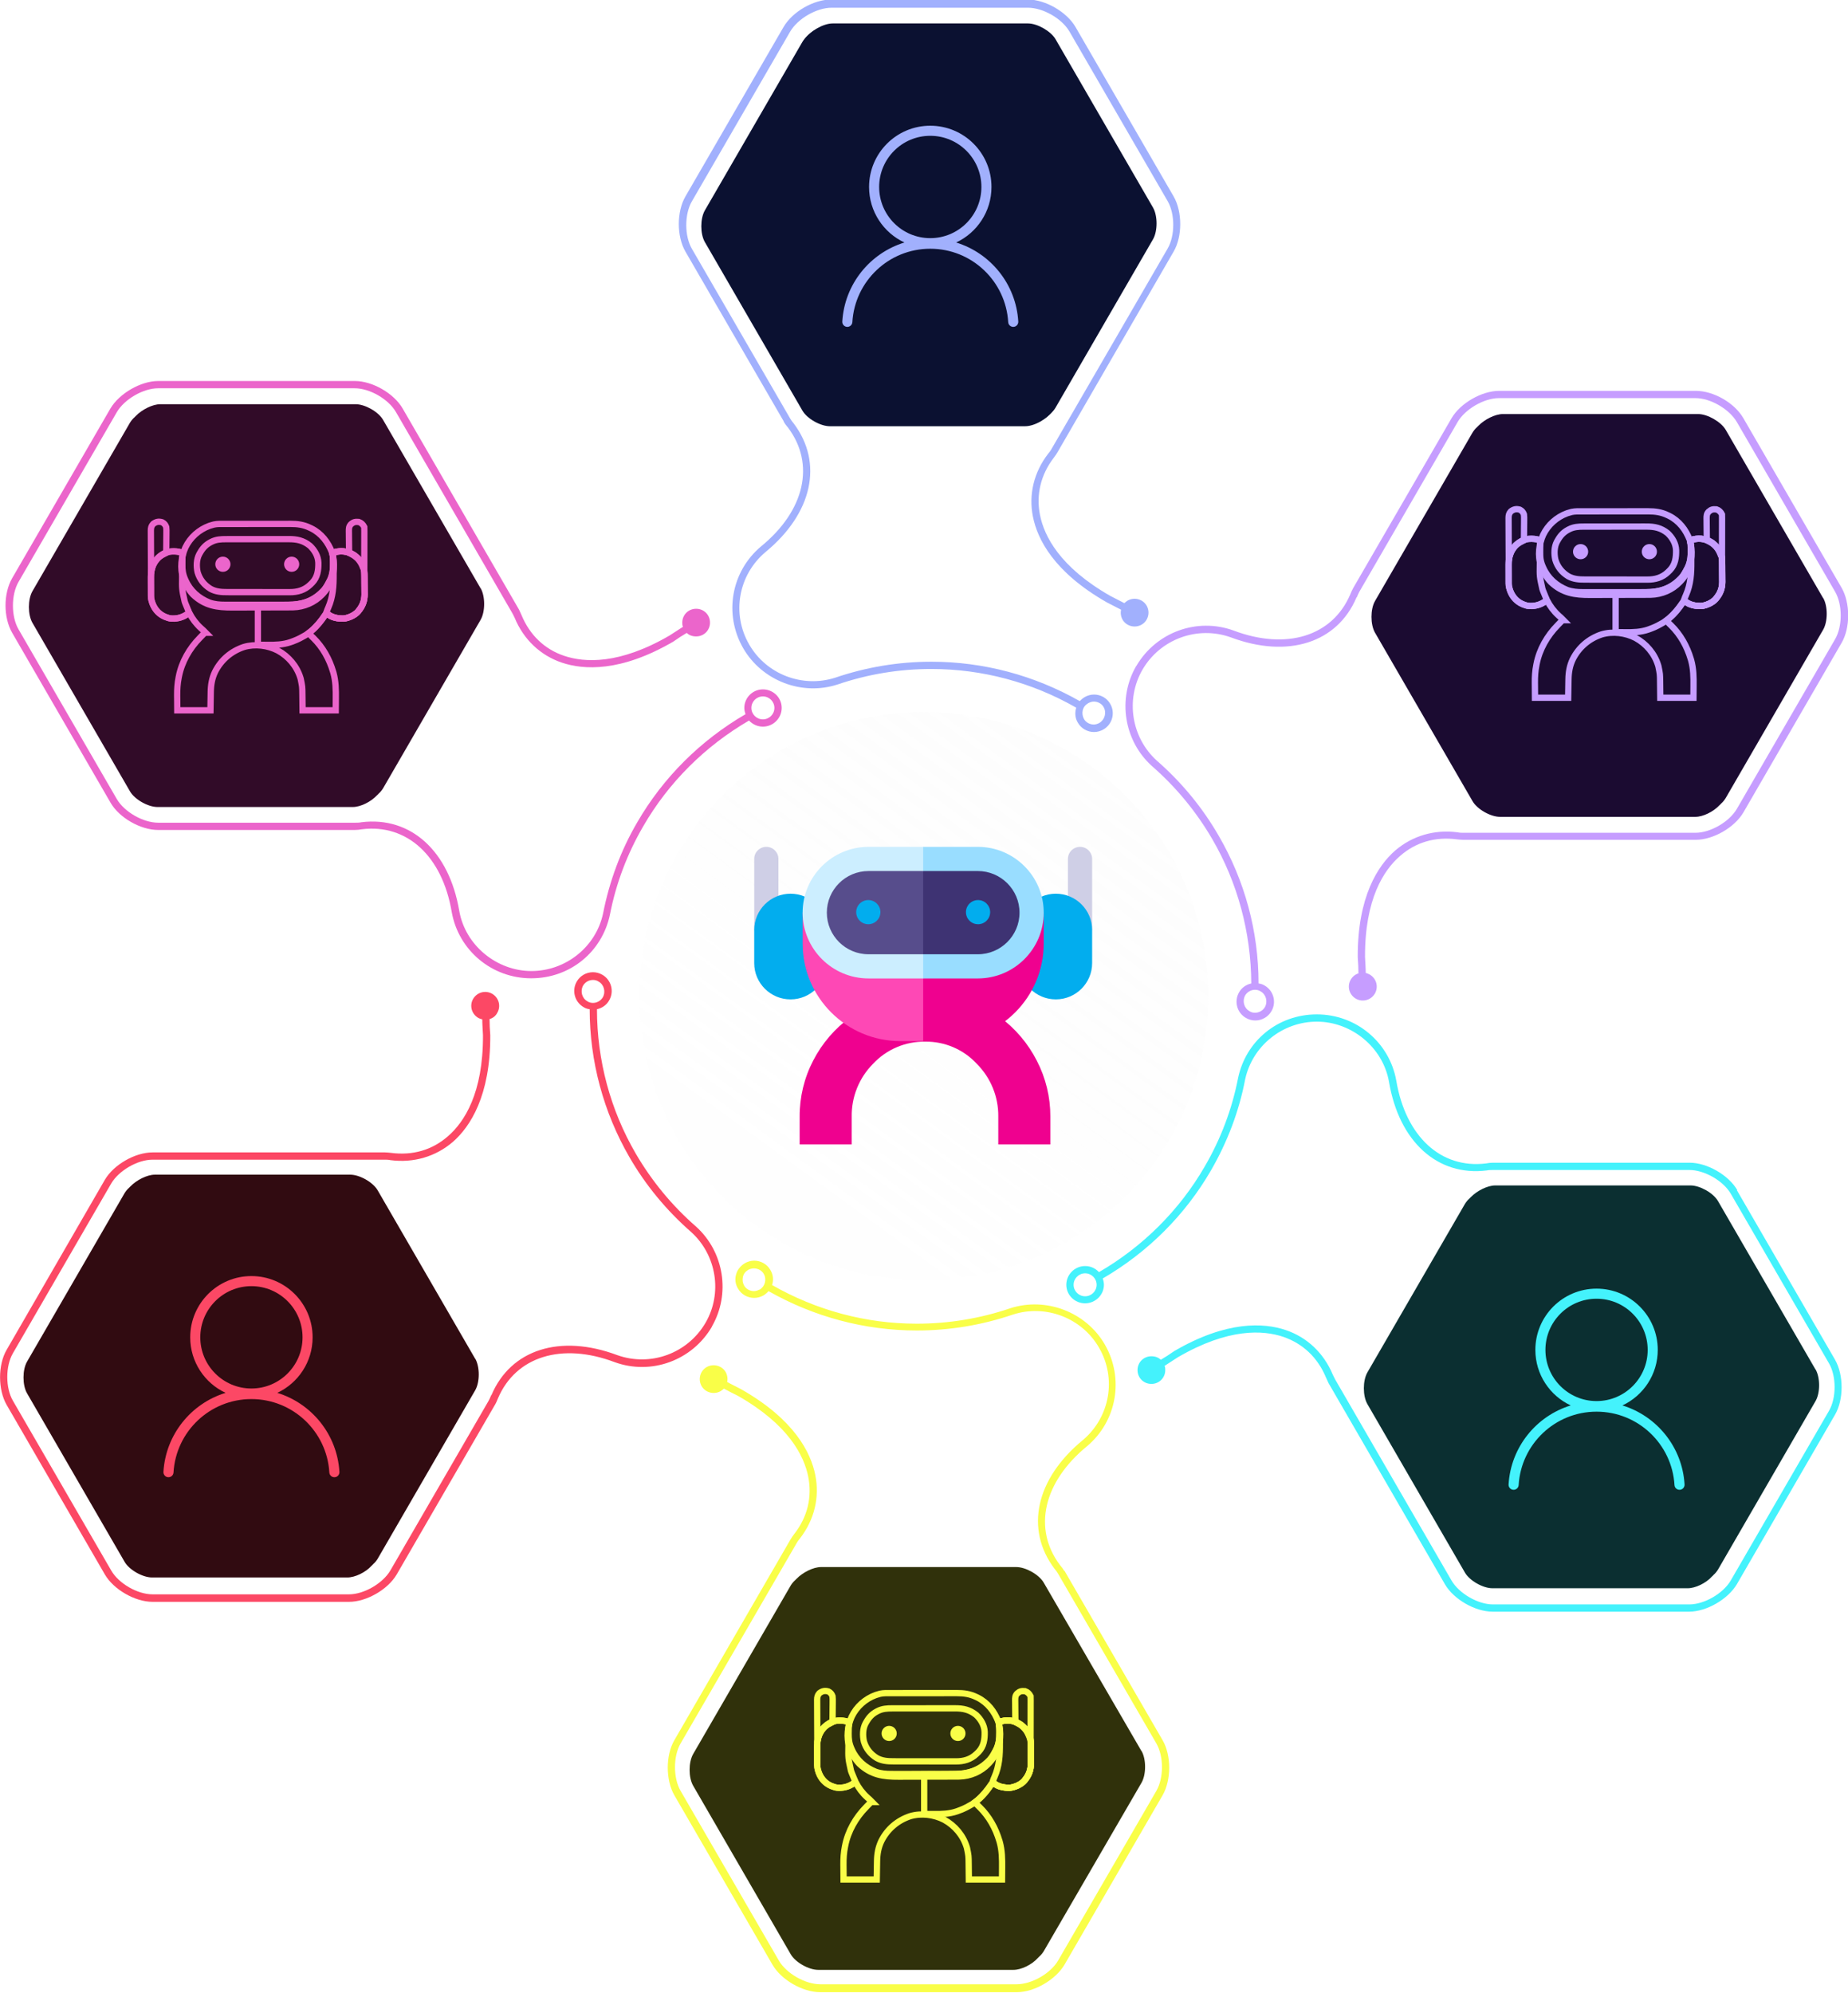 <svg xmlns="http://www.w3.org/2000/svg" width="294" height="317" viewBox="0 0 294 317" fill="none"><g clip-path="url(#clip0_459_15062)"><path d="M180.745 105.977C177.754 111.159 178.801 117.831 183.251 121.857C187.102 125.212 190.317 129.126 192.86 133.487C196.898 140.421 199.029 148.361 199.067 156.45C198.244 156.636 197.534 157.121 197.122 157.866C196.3 159.283 196.786 161.109 198.207 161.929C198.655 162.19 199.179 162.339 199.702 162.339C200.749 162.339 201.759 161.78 202.282 160.848C203.105 159.432 202.619 157.605 201.198 156.785C200.899 156.599 200.562 156.487 200.226 156.45C200.226 148.174 198.02 140.048 193.869 132.928C191.289 128.455 187.962 124.429 184.036 121C179.998 117.347 179.025 111.27 181.755 106.536C184.597 101.653 190.504 99.491 195.814 101.392C204.862 104.784 212.752 102.287 215.818 95.018H215.855C215.967 94.72 216.117 94.421 216.266 94.123L231.895 67.135C233.092 65.085 236.083 63.333 238.476 63.333H269.734C272.127 63.333 275.119 65.085 276.315 67.135L291.944 94.123C293.141 96.174 293.141 99.64 291.944 101.69L276.315 128.679C275.119 130.729 272.127 132.481 269.734 132.481H232.718C232.494 132.481 232.232 132.481 231.895 132.406C228.194 131.922 224.679 132.965 221.95 135.314C219.22 137.7 215.967 142.62 216.004 152.275C216.079 153.207 216.117 154.027 216.117 154.847C215.631 154.996 215.182 155.331 214.883 155.853C214.285 156.897 214.621 158.239 215.705 158.873C216.752 159.469 218.098 159.134 218.734 158.053C219.332 157.009 218.996 155.667 217.911 155.033C217.724 154.921 217.5 154.847 217.276 154.772C217.276 153.952 217.201 153.132 217.164 152.237C217.126 142.993 220.155 138.408 222.735 136.171C225.24 133.972 228.343 133.077 231.783 133.525C232.157 133.562 232.494 133.599 232.755 133.599H269.772C272.539 133.599 275.941 131.661 277.362 129.238L292.991 102.25C294.375 99.864 294.375 95.95 292.991 93.527L277.362 66.539C275.941 64.078 272.613 62.177 269.772 62.177H238.513C235.747 62.177 232.344 64.116 230.923 66.539L215.294 93.527C215.107 93.862 214.958 94.198 214.808 94.571C211.966 101.206 204.675 103.48 196.262 100.311C190.429 98.186 183.924 100.572 180.783 105.94L180.745 105.977ZM201.235 160.215C200.899 160.774 200.301 161.109 199.665 161.109C199.328 161.109 199.029 161.035 198.768 160.848C197.908 160.364 197.608 159.245 198.094 158.351C198.431 157.792 199.029 157.456 199.665 157.456C199.964 157.456 200.301 157.531 200.562 157.717C201.422 158.202 201.721 159.32 201.235 160.215Z" fill="#C69DFF"></path><path d="M113.256 211.023C116.247 205.841 115.2 199.169 110.751 195.143C106.899 191.788 103.684 187.874 101.141 183.513C97.103 176.579 94.972 168.639 94.972 160.55C95.794 160.364 96.505 159.879 96.916 159.134C97.739 157.717 97.253 155.891 95.832 155.071C95.383 154.81 94.86 154.661 94.336 154.661C93.289 154.661 92.28 155.22 91.756 156.152C90.934 157.568 91.42 159.395 92.841 160.215C93.14 160.401 93.476 160.513 93.813 160.55C93.813 168.826 96.019 176.952 100.132 184.072C102.712 188.545 106.039 192.571 109.965 196C114.003 199.653 114.976 205.729 112.246 210.426C109.404 215.31 103.497 217.472 98.187 215.57C89.102 212.178 81.25 214.676 78.183 221.945H78.146C78.034 222.243 77.884 222.541 77.735 222.839L62.106 249.828C60.909 251.878 57.918 253.63 55.525 253.63H24.267C21.874 253.63 18.883 251.915 17.686 249.828L2.057 222.839C0.86 220.789 0.86 217.322 2.057 215.272L17.686 188.284C18.883 186.234 21.874 184.482 24.267 184.482H61.283C61.508 184.482 61.769 184.482 62.106 184.556C65.807 185.041 69.322 183.997 72.052 181.649C74.781 179.263 78.034 174.343 77.997 164.688C77.922 163.756 77.884 162.936 77.884 162.116C78.408 161.967 78.857 161.631 79.118 161.109C79.717 160.066 79.38 158.724 78.296 158.09C77.249 157.494 75.903 157.829 75.267 158.91C74.669 159.954 75.005 161.296 76.09 161.929C76.277 162.041 76.501 162.116 76.725 162.153C76.725 162.973 76.8 163.793 76.838 164.688C76.875 173.933 73.846 178.518 71.266 180.754C68.761 182.953 65.658 183.848 62.218 183.401C61.844 183.363 61.545 183.326 61.246 183.326H24.267C21.5 183.326 18.097 185.265 16.677 187.688L1.047 214.75C-0.336 217.136 -0.336 221.05 1.047 223.473L16.677 250.461C18.06 252.847 21.462 254.823 24.267 254.823H55.525C58.292 254.823 61.694 252.884 63.115 250.461L78.744 223.473C78.931 223.175 79.081 222.802 79.231 222.429C82.072 215.794 89.363 213.52 97.776 216.689C103.609 218.814 110.115 216.428 113.256 211.06V211.023ZM92.766 156.785C93.102 156.226 93.701 155.891 94.336 155.891C94.635 155.891 94.972 155.965 95.234 156.152C96.094 156.636 96.393 157.754 95.907 158.649C95.57 159.208 94.972 159.544 94.336 159.544C94.037 159.544 93.701 159.469 93.439 159.283C92.579 158.798 92.28 157.68 92.766 156.785Z" fill="#FC4865"></path><path d="M124.697 67.098C124.884 67.433 125.109 67.731 125.37 68.03C129.708 73.808 128.062 81.226 121.07 86.929C116.322 90.918 115.125 97.702 118.229 103.107C121.22 108.288 127.576 110.749 133.26 108.885C138.083 107.245 143.056 106.425 148.141 106.425H148.216C156.255 106.425 164.181 108.549 171.211 112.575C171.211 112.613 171.211 112.687 171.173 112.724C170.986 113.507 171.061 114.29 171.473 114.961C171.996 115.893 173.006 116.452 174.052 116.452C174.576 116.452 175.099 116.303 175.548 116.042C176.969 115.222 177.455 113.395 176.632 111.979C176.109 111.047 175.099 110.488 174.052 110.488C173.529 110.488 173.006 110.637 172.557 110.898C172.258 111.084 171.996 111.308 171.772 111.531C164.555 107.431 156.442 105.269 148.216 105.269H148.141C142.944 105.269 137.821 106.126 132.886 107.804C127.689 109.481 121.93 107.282 119.201 102.548C116.359 97.665 117.444 91.477 121.781 87.824C129.259 81.673 131.016 73.659 126.268 67.359C126.043 67.098 125.856 66.837 125.707 66.576L110.078 39.588C108.881 37.538 108.881 34.071 110.078 32.02L125.707 5.032C126.903 2.982 129.895 1.23 132.288 1.23H163.546C165.939 1.23 168.93 2.945 170.127 4.995L185.756 31.983C186.952 34.033 186.952 37.5 185.756 39.55L167.247 71.496C167.135 71.683 166.986 71.906 166.761 72.167C164.481 75.112 163.621 78.691 164.331 82.195C165.041 85.773 167.659 91.029 176.109 95.838C176.894 96.248 177.642 96.621 178.352 96.994C178.24 97.516 178.315 98.075 178.577 98.559C179.175 99.603 180.521 99.976 181.605 99.379C182.652 98.783 183.026 97.441 182.428 96.36C181.83 95.316 180.484 94.943 179.399 95.54C179.212 95.652 179.025 95.801 178.876 95.95C178.165 95.577 177.418 95.204 176.632 94.794C168.594 90.209 166.126 85.289 165.453 81.934C164.817 78.691 165.565 75.522 167.659 72.801C167.883 72.503 168.07 72.242 168.22 71.981L186.728 39.998C188.111 37.612 188.111 33.698 186.728 31.275L171.099 4.287C169.715 1.901 166.313 -0.075 163.508 -0.075H132.25C129.408 -0.075 126.081 1.864 124.66 4.287L109.031 31.275C107.647 33.698 107.647 37.575 109.031 39.998L124.66 66.986L124.697 67.098ZM173.118 111.867C173.379 111.718 173.716 111.606 174.015 111.606C174.651 111.606 175.286 111.942 175.585 112.501C176.072 113.358 175.772 114.476 174.912 114.998C174.651 115.147 174.314 115.259 174.015 115.259C173.379 115.259 172.744 114.924 172.445 114.365C172.22 113.954 172.146 113.433 172.258 112.985C172.37 112.501 172.669 112.128 173.118 111.867Z" fill="#A1B0FD"></path><path d="M169.303 249.902C169.117 249.567 168.892 249.268 168.63 248.97C164.293 243.192 165.976 235.774 172.93 230.071C177.679 226.082 178.875 219.298 175.772 213.893C172.781 208.712 166.424 206.289 160.741 208.115C155.918 209.755 150.907 210.575 145.86 210.575H145.822C137.783 210.575 129.857 208.451 122.827 204.425C123.089 203.642 123.014 202.785 122.566 202.039C122.042 201.107 121.033 200.548 119.986 200.548C119.462 200.548 118.939 200.697 118.49 200.958C117.817 201.368 117.294 202.002 117.107 202.747C116.882 203.493 116.994 204.313 117.406 204.984C117.929 205.916 118.939 206.475 119.986 206.475C120.509 206.475 121.033 206.326 121.481 206.065C121.78 205.879 122.042 205.655 122.266 205.394C129.483 209.494 137.596 211.656 145.822 211.656H145.897C151.094 211.656 156.217 210.799 161.152 209.122C166.35 207.444 172.108 209.643 174.837 214.378C177.679 219.261 176.595 225.449 172.257 229.102C164.779 235.252 163.022 243.267 167.77 249.567C167.995 249.828 168.182 250.089 168.331 250.349L183.96 277.338C185.157 279.388 185.157 282.855 183.96 284.905L168.331 311.893C167.135 313.943 164.144 315.658 161.751 315.658H130.492C128.099 315.658 125.108 313.943 123.912 311.893L108.282 284.905C107.086 282.855 107.086 279.388 108.282 277.338L126.791 245.392C126.903 245.205 127.052 244.982 127.277 244.721C129.558 241.776 130.418 238.197 129.707 234.656C128.997 231.077 126.379 225.821 117.929 221.013C117.144 220.603 116.396 220.23 115.686 219.857C115.798 219.335 115.723 218.776 115.461 218.292C114.863 217.248 113.517 216.875 112.433 217.472C111.386 218.068 111.012 219.41 111.61 220.491C112.208 221.535 113.555 221.907 114.639 221.311C114.826 221.199 115.013 221.05 115.162 220.901C115.873 221.274 116.621 221.684 117.406 222.057C125.445 226.642 127.912 231.562 128.585 234.917C129.221 238.16 128.473 241.329 126.342 244.05C126.118 244.348 125.931 244.609 125.781 244.87L107.273 276.853C105.889 279.239 105.889 283.153 107.273 285.576L122.902 312.564C124.286 314.95 127.688 316.925 130.492 316.925H161.751C164.555 316.925 167.92 314.95 169.341 312.564L184.97 285.576C186.353 283.153 186.353 279.239 184.97 276.853L169.341 249.865L169.303 249.902ZM120.846 205.133C120.584 205.282 120.247 205.394 119.948 205.394C119.313 205.394 118.677 205.058 118.378 204.499C118.154 204.089 118.079 203.605 118.191 203.12C118.303 202.635 118.602 202.263 119.051 202.002C119.313 201.853 119.649 201.778 119.948 201.778C120.584 201.778 121.22 202.114 121.519 202.673C122.005 203.53 121.706 204.648 120.846 205.17V205.133Z" fill="#F9FE48"></path><path d="M17.574 127.672C18.957 130.095 22.36 132.034 25.164 132.034H56.422C56.796 132.034 57.17 131.996 57.581 131.922C64.76 131.027 70.369 136.209 71.864 145.08C72.949 151.194 78.258 155.63 84.502 155.63C90.746 155.63 95.794 151.38 97.028 145.528C98 140.533 99.795 135.799 102.338 131.437C106.338 124.504 112.171 118.689 119.163 114.625C119.724 115.222 120.509 115.595 121.369 115.595C123.014 115.595 124.36 114.253 124.36 112.613C124.36 110.972 123.014 109.668 121.369 109.668C119.724 109.668 118.415 111.01 118.415 112.613C118.415 112.948 118.49 113.283 118.602 113.619C111.423 117.794 105.478 123.721 101.365 130.841C98.748 135.314 96.953 140.197 95.944 145.304C94.822 150.635 89.999 154.474 84.54 154.474C79.081 154.474 74.033 150.448 73.061 144.894C71.453 135.389 65.359 129.834 57.507 130.803C57.17 130.878 56.834 130.878 56.534 130.878H25.164C22.771 130.878 19.78 129.163 18.583 127.113L2.954 100.125C1.758 98.075 1.758 94.608 2.954 92.558L18.583 65.57C19.78 63.519 22.771 61.767 25.164 61.767H56.422C58.815 61.767 61.806 63.482 63.003 65.57L81.511 97.553C81.623 97.739 81.736 98 81.885 98.298C83.306 101.728 85.961 104.263 89.4 105.418C92.84 106.574 98.748 106.946 107.123 102.063C107.871 101.541 108.544 101.094 109.255 100.684C109.629 101.057 110.152 101.243 110.75 101.243C111.984 101.243 112.956 100.274 112.956 99.044C112.956 97.814 111.984 96.844 110.75 96.844C109.516 96.844 108.544 97.814 108.544 99.044C108.544 99.267 108.544 99.491 108.656 99.715C107.983 100.162 107.273 100.609 106.525 101.094C98.524 105.754 92.99 105.418 89.774 104.337C86.634 103.293 84.278 101.02 82.969 97.851C82.82 97.478 82.67 97.217 82.558 96.956L64.05 64.973C62.666 62.587 59.264 60.612 56.46 60.612H25.164C22.397 60.612 18.994 62.587 17.574 64.973L1.945 91.961C0.524 94.422 0.524 98.224 1.945 100.684L17.574 127.672ZM121.369 110.786C122.379 110.786 123.201 111.606 123.201 112.613C123.201 113.619 122.379 114.439 121.369 114.439C120.36 114.439 119.537 113.619 119.537 112.613C119.537 111.606 120.36 110.786 121.369 110.786Z" fill="#EB65CB"></path><path d="M276.39 189.328C275.007 186.942 271.604 184.966 268.8 184.966H237.541C237.168 184.966 236.794 185.004 236.42 185.078C229.241 185.973 223.632 180.791 222.137 171.92C221.052 165.806 215.743 161.37 209.499 161.37C203.255 161.37 198.207 165.62 196.973 171.472C196.001 176.467 194.206 181.201 191.664 185.563C187.663 192.496 181.83 198.311 174.838 202.374C174.277 201.778 173.529 201.405 172.632 201.405C170.987 201.405 169.641 202.747 169.641 204.387C169.641 206.028 170.987 207.332 172.632 207.332C174.277 207.332 175.623 205.99 175.623 204.387C175.623 204.052 175.548 203.716 175.436 203.381C182.615 199.206 188.56 193.279 192.673 186.159C195.253 181.686 197.123 176.803 198.095 171.696C199.254 166.365 204.04 162.526 209.499 162.526C214.958 162.526 220.005 166.552 220.978 172.106C222.585 181.611 228.68 187.166 236.532 186.196C236.868 186.122 237.168 186.122 237.504 186.122H268.762C271.155 186.122 274.147 187.837 275.343 189.887L290.972 216.875C292.169 218.925 292.169 222.392 290.972 224.442L275.343 251.43C274.147 253.481 271.155 255.233 268.762 255.233H237.504C235.111 255.233 232.12 253.481 230.923 251.43L212.415 219.447C212.303 219.223 212.191 219 212.041 218.702C210.62 215.272 207.966 212.737 204.526 211.582C201.086 210.426 195.178 210.053 186.803 214.937C186.055 215.459 185.382 215.906 184.672 216.316C184.298 215.943 183.774 215.757 183.176 215.757C181.942 215.757 180.97 216.726 180.97 217.956C180.97 219.186 181.942 220.155 183.176 220.155C184.41 220.155 185.382 219.186 185.382 217.956C185.382 217.732 185.382 217.509 185.27 217.285C185.943 216.838 186.653 216.39 187.401 215.906C195.403 211.246 200.936 211.582 204.152 212.663C207.293 213.744 209.648 215.98 210.957 219.149C211.106 219.484 211.256 219.783 211.368 220.044L229.876 252.027C231.26 254.413 234.662 256.388 237.467 256.388H268.725C271.492 256.388 274.894 254.413 276.315 252.027L291.944 225.039C293.328 222.653 293.328 218.739 291.944 216.316L276.315 189.328H276.39ZM172.632 206.214C171.622 206.214 170.8 205.394 170.8 204.387C170.8 203.381 171.622 202.561 172.632 202.561C173.641 202.561 174.464 203.381 174.464 204.387C174.464 205.394 173.641 206.214 172.632 206.214Z" fill="#44F2FC"></path><path d="M76.464 93.602L60.947 66.8C60.199 65.495 58.068 64.302 56.572 64.302H25.501C24.267 64.302 22.584 65.16 21.612 66.166C21.537 66.241 21.463 66.315 21.388 66.39C21.089 66.651 20.864 66.949 20.677 67.247L5.16 94.049C4.413 95.354 4.413 97.777 5.16 99.081L20.677 125.883C21.425 127.188 23.556 128.381 25.052 128.381H56.123C57.357 128.381 59.002 127.561 59.975 126.517C60.049 126.442 60.162 126.368 60.236 126.256C60.535 125.995 60.76 125.697 60.947 125.399L76.464 98.597C77.212 97.292 77.212 94.869 76.464 93.564V93.602Z" fill="#310B28"></path><path d="M182.989 33.474L167.472 6.673C166.724 5.368 164.593 4.175 163.097 4.175H132.026C130.53 4.175 128.399 5.405 127.651 6.673L112.134 33.474C111.386 34.779 111.386 37.202 112.134 38.507L127.651 65.309C128.399 66.613 130.53 67.806 132.026 67.806H163.097C164.593 67.806 166.724 66.576 167.472 65.309L182.989 38.507C183.737 37.202 183.737 34.779 182.989 33.474Z" fill="#0B1131"></path><path d="M183.437 33.027L167.92 6.225C167.172 4.958 165.041 3.728 163.545 3.728H132.474C130.978 3.728 128.847 4.958 128.099 6.225L112.582 33.027C111.835 34.332 111.835 36.755 112.582 38.059L128.099 64.861C128.847 66.166 130.978 67.359 132.474 67.359H163.545C165.041 67.359 167.172 66.129 167.92 64.861L183.437 38.059C184.185 36.755 184.185 34.332 183.437 33.027Z" fill="#0B1131"></path><path d="M183.213 33.251L167.696 6.412C166.949 5.144 164.817 3.914 163.322 3.914H132.25C130.755 3.914 128.623 5.144 127.876 6.412L112.359 33.251C111.611 34.556 111.611 36.978 112.359 38.283L127.876 65.085C128.623 66.39 130.755 67.583 132.25 67.583H163.322C164.817 67.583 166.949 66.352 167.696 65.085L183.213 38.283C183.961 37.016 183.961 34.556 183.213 33.251Z" fill="#0B1131"></path><path d="M161.998 51.146C161.642 45.203 157.591 40.259 152.113 38.578C155.431 37.027 157.735 33.654 157.735 29.744C157.735 24.363 153.375 20 147.998 20C142.621 20 138.261 24.363 138.261 29.744C138.261 33.654 140.565 37.027 143.887 38.578C138.409 40.259 134.358 45.203 134.002 51.146C133.973 51.607 134.338 52 134.803 52C135.224 52 135.576 51.671 135.604 51.25C135.985 44.734 141.39 39.569 147.998 39.569C154.606 39.569 160.011 44.734 160.396 51.25C160.42 51.671 160.772 52 161.197 52C161.662 52 162.027 51.607 161.998 51.146ZM139.864 29.744C139.864 25.249 143.506 21.604 147.998 21.604C152.49 21.604 156.132 25.249 156.132 29.744C156.132 34.24 152.49 37.885 147.998 37.885C143.506 37.885 139.864 34.24 139.864 29.744Z" fill="#A1B0FD"></path><path d="M290.054 95.167L274.537 68.365C273.789 67.098 271.658 65.868 270.162 65.868H239.091C237.857 65.868 236.174 66.725 235.202 67.732C235.127 67.806 235.052 67.881 234.978 67.955C234.679 68.216 234.454 68.514 234.267 68.813L218.75 95.615C218.003 96.919 218.003 99.342 218.75 100.647L234.267 127.449C235.015 128.753 237.146 129.946 238.642 129.946H269.713C270.947 129.946 272.592 129.126 273.565 128.082C273.639 128.008 273.751 127.933 273.826 127.821C274.125 127.561 274.35 127.262 274.537 126.964L290.054 100.162C290.801 98.858 290.801 96.435 290.054 95.13V95.167Z" fill="#1B0B31"></path><path d="M243.558 85.712C243.612 85.712 243.666 85.712 243.722 85.712C244.196 85.72 244.632 85.809 245.083 85.955C245.072 86.045 245.06 86.134 245.048 86.227C244.999 86.67 244.997 87.111 244.996 87.557C244.995 87.638 244.995 87.719 244.994 87.802C244.992 88.622 245.094 89.357 245.427 90.109C245.453 90.169 245.479 90.229 245.506 90.291C246.266 92.003 247.606 93.173 249.327 93.863C250.153 94.146 250.946 94.213 251.811 94.21C251.932 94.21 252.053 94.21 252.174 94.211C252.499 94.212 252.825 94.211 253.15 94.211C253.493 94.21 253.836 94.21 254.178 94.211C254.754 94.211 255.329 94.211 255.905 94.21C256.567 94.209 257.23 94.209 257.892 94.21C258.463 94.211 259.035 94.211 259.606 94.211C259.947 94.21 260.287 94.21 260.627 94.211C260.947 94.212 261.267 94.211 261.587 94.21C261.704 94.21 261.82 94.21 261.937 94.21C263.898 94.218 265.658 93.717 267.092 92.319C267.156 92.255 267.22 92.191 267.286 92.124C267.36 92.052 267.36 92.052 267.435 91.978C267.841 91.548 268.111 91.029 268.386 90.509C268.422 90.439 268.459 90.37 268.496 90.299C268.922 89.432 269.006 88.535 268.99 87.58C268.99 87.488 268.989 87.396 268.989 87.301C268.985 86.846 268.968 86.405 268.899 85.955C269.828 85.61 270.86 85.584 271.769 85.993C272.714 86.489 273.395 87.159 273.808 88.158C273.964 88.723 273.979 89.26 273.982 89.844C273.983 89.943 273.983 90.041 273.984 90.14C273.985 90.346 273.986 90.552 273.986 90.758C273.986 91.019 273.989 91.281 273.992 91.542C273.995 91.745 273.995 91.949 273.995 92.153C273.996 92.295 273.998 92.437 274 92.579C273.995 93.556 273.695 94.382 273.075 95.136C273.04 95.181 273.006 95.227 272.97 95.274C272.444 95.887 271.424 96.335 270.633 96.406C269.725 96.41 268.73 96.272 268.045 95.606C268.013 95.572 267.98 95.538 267.946 95.503C267.873 95.614 267.873 95.614 267.798 95.727C267.056 96.835 266.251 97.871 265.161 98.661C265.261 98.885 265.37 99.032 265.548 99.199C265.596 99.245 265.644 99.291 265.693 99.339C265.744 99.388 265.796 99.437 265.848 99.487C267.363 100.977 268.392 102.829 268.995 104.863C269.012 104.919 269.028 104.974 269.046 105.032C269.424 106.388 269.44 107.747 269.425 109.146C269.421 109.758 269.416 110.37 269.411 111C267.67 111 265.929 111 264.135 111C264.113 109.081 264.113 109.081 264.107 108.482C264.094 107.229 264.094 107.229 263.842 106.006C263.826 105.95 263.81 105.894 263.794 105.836C263.225 103.984 261.91 102.424 260.22 101.498C258.594 100.65 256.568 100.401 254.799 100.924C252.772 101.601 251.174 102.969 250.214 104.877C249.725 105.898 249.547 106.941 249.53 108.067C249.528 108.178 249.528 108.178 249.526 108.292C249.521 108.569 249.517 108.846 249.512 109.123C249.502 109.742 249.491 110.362 249.48 111C247.739 111 245.998 111 244.204 111C244.2 110.399 244.195 109.797 244.19 109.178C244.187 108.898 244.187 108.898 244.184 108.612C244.178 107.647 244.231 106.731 244.424 105.785C244.435 105.731 244.445 105.677 244.456 105.621C244.914 103.285 246.141 101.156 247.795 99.469C247.871 99.39 247.948 99.31 248.024 99.231C248.421 98.822 248.421 98.822 248.601 98.661C248.649 98.661 248.697 98.661 248.747 98.661C248.499 98.407 248.241 98.17 247.973 97.936C247.204 97.241 246.593 96.419 246.109 95.503C246.06 95.537 246.01 95.57 245.959 95.605C245.01 96.232 244.057 96.559 242.906 96.348C242.723 96.296 242.549 96.235 242.372 96.164C242.283 96.129 242.283 96.129 242.192 96.093C241.306 95.699 240.671 95.002 240.305 94.112C240.143 93.678 240.018 93.295 240.017 92.829C240.016 92.75 240.016 92.67 240.015 92.588C240.015 92.46 240.015 92.46 240.015 92.329C240.015 92.24 240.014 92.151 240.014 92.06C240.014 91.871 240.014 91.683 240.014 91.495C240.014 91.21 240.012 90.924 240.011 90.638C240.011 90.455 240.01 90.272 240.01 90.089C240.01 90.004 240.009 89.92 240.009 89.833C240.012 88.619 240.251 87.672 241.105 86.777C241.802 86.11 242.578 85.705 243.558 85.712Z" stroke="#C69DFF"></path><path d="M251.674 81.348C251.799 81.348 251.925 81.347 252.05 81.347C252.389 81.346 252.728 81.346 253.067 81.346C253.351 81.346 253.635 81.346 253.92 81.346C254.59 81.345 255.261 81.345 255.932 81.345C256.622 81.346 257.311 81.345 258.001 81.343C258.595 81.342 259.189 81.341 259.783 81.341C260.137 81.342 260.491 81.341 260.845 81.341C261.178 81.34 261.511 81.34 261.845 81.341C261.966 81.341 262.088 81.341 262.209 81.34C263.312 81.335 264.301 81.468 265.308 81.956C265.385 81.992 265.461 82.028 265.541 82.065C267.131 82.864 268.197 84.253 268.825 85.898C269.327 87.56 269.196 89.446 268.404 90.985C268.128 91.494 267.829 91.961 267.433 92.385C267.376 92.447 267.318 92.51 267.259 92.574C266.034 93.856 264.378 94.562 262.608 94.606C262.341 94.61 262.074 94.611 261.807 94.611C261.686 94.612 261.565 94.612 261.445 94.613C261.12 94.614 260.795 94.615 260.47 94.615C260.266 94.616 260.062 94.616 259.859 94.617C259.145 94.618 258.432 94.62 257.719 94.62C257.057 94.62 256.396 94.622 255.735 94.625C255.164 94.628 254.593 94.629 254.023 94.629C253.683 94.629 253.344 94.63 253.004 94.632C250.528 94.646 248.59 94.364 246.718 92.592C246.021 91.868 245.591 91.038 245.23 90.108C245.193 90.023 245.193 90.023 245.156 89.936C244.593 88.428 244.853 86.528 245.498 85.093C246.264 83.496 247.643 82.268 249.301 81.657C249.457 81.606 249.615 81.558 249.773 81.515C249.905 81.477 249.905 81.477 250.04 81.439C250.577 81.322 251.128 81.347 251.674 81.348ZM249.626 84.201C249.576 84.226 249.526 84.252 249.474 84.279C248.706 84.689 248.216 85.237 247.795 85.995C247.749 86.074 247.749 86.074 247.703 86.154C247.242 87.005 247.23 88.102 247.437 89.034C247.78 90.186 248.484 91.062 249.507 91.683C250.351 92.138 251.207 92.198 252.147 92.195C252.265 92.195 252.384 92.195 252.502 92.196C252.821 92.197 253.14 92.197 253.46 92.197C253.727 92.197 253.994 92.197 254.262 92.198C254.893 92.198 255.525 92.198 256.156 92.198C256.806 92.197 257.455 92.198 258.104 92.2C258.664 92.201 259.223 92.202 259.783 92.201C260.116 92.201 260.45 92.201 260.783 92.203C261.096 92.204 261.41 92.203 261.724 92.202C261.838 92.202 261.952 92.202 262.067 92.203C263.331 92.211 264.431 91.898 265.358 91.012C265.414 90.956 265.47 90.9 265.528 90.843C265.599 90.774 265.599 90.774 265.672 90.703C266.526 89.813 266.67 88.685 266.649 87.51C266.608 86.467 266.058 85.533 265.308 84.82C264.256 83.977 263.235 83.757 261.905 83.765C261.786 83.764 261.667 83.764 261.548 83.764C261.228 83.763 260.908 83.764 260.588 83.765C260.252 83.766 259.916 83.765 259.579 83.765C259.015 83.765 258.451 83.766 257.886 83.767C257.235 83.769 256.584 83.769 255.933 83.769C255.305 83.768 254.677 83.769 254.048 83.769C253.782 83.77 253.515 83.77 253.249 83.77C252.935 83.77 252.621 83.77 252.307 83.771C252.192 83.772 252.077 83.772 251.962 83.772C251.125 83.77 250.38 83.811 249.626 84.201Z" stroke="#C69DFF"></path><path d="M272.324 86.304C273.128 86.887 273.713 87.629 273.924 88.618C273.986 89.024 273.98 89.434 273.982 89.844C273.982 89.943 273.983 90.041 273.984 90.14C273.985 90.346 273.985 90.552 273.986 90.758C273.986 91.019 273.989 91.281 273.992 91.542C273.994 91.745 273.995 91.949 273.995 92.153C273.995 92.295 273.997 92.437 274 92.579C273.995 93.556 273.694 94.382 273.075 95.136C273.04 95.181 273.005 95.227 272.969 95.274C272.443 95.887 271.423 96.335 270.633 96.406C269.725 96.41 268.73 96.272 268.045 95.606C268.012 95.572 267.979 95.538 267.946 95.503C267.872 95.614 267.872 95.614 267.798 95.726C267.113 96.749 266.385 97.635 265.454 98.441C265.398 98.49 265.398 98.49 265.341 98.539C265.089 98.754 264.843 98.916 264.553 99.07C264.409 99.146 264.268 99.226 264.128 99.308C263.581 99.624 263.021 99.867 262.427 100.08C262.362 100.103 262.297 100.127 262.23 100.152C261.024 100.567 259.82 100.601 258.557 100.584C258.052 100.58 257.547 100.575 257.027 100.571C257.027 98.486 257.027 96.402 257.027 94.254C259.954 94.231 259.954 94.231 260.87 94.226C261.147 94.223 261.147 94.223 261.423 94.22C261.544 94.219 261.665 94.218 261.786 94.218C263.943 94.209 265.73 93.682 267.286 92.124C267.335 92.076 267.384 92.028 267.434 91.978C267.841 91.548 268.111 91.029 268.385 90.509C268.422 90.439 268.458 90.37 268.496 90.299C268.922 89.432 269.006 88.535 268.99 87.58C268.989 87.442 268.989 87.442 268.989 87.301C268.985 86.846 268.968 86.404 268.898 85.955C270.082 85.516 271.254 85.643 272.324 86.304Z" stroke="#C69DFF"></path><path d="M243.558 85.712C243.612 85.712 243.666 85.712 243.722 85.712C244.196 85.72 244.632 85.809 245.083 85.955C245.072 86.039 245.06 86.123 245.048 86.21C244.989 86.748 244.994 87.29 244.99 87.831C244.99 87.919 244.99 87.919 244.989 88.008C244.987 88.317 244.986 88.626 244.984 88.935C244.984 89.187 244.981 89.439 244.978 89.691C244.944 91.708 244.944 91.708 245.377 93.667C245.404 93.749 245.432 93.831 245.46 93.915C245.53 94.105 245.606 94.29 245.688 94.475C245.993 95.187 245.993 95.187 246.036 95.503C245.174 96.242 244.219 96.458 243.105 96.384C242.848 96.337 242.615 96.262 242.372 96.164C242.283 96.129 242.283 96.129 242.192 96.093C241.306 95.699 240.671 95.002 240.305 94.112C240.143 93.678 240.018 93.295 240.017 92.829C240.016 92.75 240.016 92.67 240.015 92.588C240.015 92.46 240.015 92.46 240.015 92.329C240.015 92.24 240.014 92.151 240.014 92.06C240.014 91.871 240.014 91.683 240.014 91.495C240.014 91.21 240.012 90.924 240.011 90.638C240.011 90.455 240.01 90.272 240.01 90.089C240.01 90.004 240.009 89.92 240.009 89.833C240.012 88.619 240.251 87.672 241.105 86.777C241.802 86.11 242.578 85.705 243.558 85.712Z" stroke="#C69DFF"></path><path d="M272.324 86.304C273.128 86.887 273.713 87.629 273.923 88.618C273.986 89.024 273.98 89.434 273.981 89.844C273.982 89.943 273.983 90.041 273.983 90.14C273.985 90.346 273.985 90.552 273.985 90.758C273.986 91.019 273.989 91.281 273.992 91.542C273.994 91.745 273.995 91.949 273.995 92.153C273.995 92.295 273.997 92.437 274 92.579C273.995 93.556 273.694 94.382 273.075 95.136C273.023 95.204 273.023 95.204 272.969 95.274C272.443 95.887 271.423 96.335 270.633 96.406C269.652 96.41 268.829 96.212 268.028 95.622C267.946 95.503 267.946 95.503 267.956 95.335C268.029 95.105 268.121 94.892 268.22 94.672C268.979 92.936 269.081 91.225 269.068 89.346C269.067 89.145 269.068 88.945 269.068 88.744C269.068 88.5 269.068 88.256 269.067 88.012C269.067 87.924 269.067 87.836 269.067 87.745C269.062 87.136 268.998 86.556 268.898 85.955C270.097 85.535 271.238 85.633 272.324 86.304Z" stroke="#C69DFF"></path><path d="M241.796 81.082C242.128 81.251 242.323 81.497 242.446 81.842C242.485 82.159 242.48 82.473 242.474 82.792C242.474 82.883 242.473 82.973 242.473 83.066C242.471 83.355 242.468 83.643 242.464 83.931C242.462 84.126 242.461 84.322 242.46 84.518C242.457 84.997 242.452 85.476 242.446 85.955C242.381 85.989 242.316 86.022 242.25 86.057C242.164 86.102 242.079 86.147 241.992 86.193C241.907 86.237 241.823 86.281 241.736 86.327C240.892 86.821 240.375 87.685 240.131 88.616C240.121 88.659 240.111 88.702 240.101 88.746C240.076 88.746 240.052 88.746 240.027 88.746C240.022 87.863 240.018 86.98 240.016 86.097C240.015 85.687 240.013 85.277 240.011 84.867C240.008 84.471 240.007 84.076 240.006 83.68C240.006 83.529 240.005 83.378 240.004 83.227C240.003 83.016 240.002 82.804 240.002 82.593C240.002 82.53 240.001 82.468 240 82.404C240.002 81.989 240.066 81.67 240.36 81.354C240.809 81.009 241.235 80.912 241.796 81.082Z" stroke="#C69DFF"></path><path d="M273.075 81.034C273.491 81.176 273.758 81.448 273.954 81.842C273.961 82.057 273.964 82.271 273.963 82.486C273.963 82.552 273.963 82.619 273.963 82.688C273.963 82.909 273.962 83.13 273.961 83.351C273.961 83.504 273.961 83.656 273.961 83.809C273.961 84.212 273.96 84.615 273.959 85.019C273.959 85.43 273.958 85.841 273.958 86.252C273.957 87.059 273.956 87.866 273.954 88.672C273.825 88.479 273.757 88.328 273.68 88.112C273.343 87.26 272.804 86.62 271.992 86.194C271.907 86.149 271.821 86.104 271.733 86.058C271.668 86.024 271.603 85.99 271.536 85.955C271.529 85.377 271.524 84.8 271.52 84.222C271.519 84.025 271.517 83.829 271.514 83.633C271.51 83.35 271.509 83.067 271.508 82.785C271.506 82.697 271.504 82.609 271.503 82.519C271.503 82.051 271.508 81.754 271.829 81.401C272.247 81.032 272.528 80.989 273.075 81.034Z" stroke="#C69DFF"></path><path d="M262.399 88.968C261.732 88.968 261.192 88.427 261.192 87.76C261.192 87.093 261.732 86.552 262.399 86.552C263.065 86.552 263.605 87.093 263.605 87.76C263.605 88.427 263.065 88.968 262.399 88.968Z" fill="#C69DFF"></path><path d="M251.458 88.968C250.792 88.968 250.251 88.427 250.251 87.76C250.251 87.093 250.792 86.552 251.458 86.552C252.125 86.552 252.665 87.093 252.665 87.76C252.665 88.427 252.125 88.968 251.458 88.968Z" fill="#C69DFF"></path><path d="M27.558 87.712C27.612 87.712 27.666 87.712 27.722 87.712C28.196 87.72 28.632 87.809 29.083 87.955C29.072 88.045 29.06 88.134 29.048 88.227C28.999 88.67 28.997 89.111 28.996 89.557C28.995 89.638 28.995 89.719 28.994 89.802C28.992 90.622 29.094 91.357 29.427 92.109C29.453 92.169 29.479 92.229 29.506 92.291C30.266 94.003 31.606 95.173 33.327 95.863C34.153 96.146 34.946 96.213 35.811 96.21C35.932 96.21 36.053 96.21 36.174 96.211C36.499 96.212 36.825 96.211 37.15 96.211C37.493 96.21 37.836 96.21 38.178 96.211C38.754 96.211 39.329 96.211 39.905 96.21C40.567 96.209 41.23 96.209 41.892 96.21C42.464 96.211 43.035 96.211 43.606 96.211C43.947 96.21 44.287 96.21 44.627 96.211C44.947 96.212 45.267 96.211 45.587 96.21C45.704 96.21 45.82 96.21 45.937 96.21C47.898 96.218 49.658 95.717 51.092 94.319C51.156 94.255 51.22 94.191 51.286 94.124C51.36 94.052 51.36 94.052 51.435 93.978C51.841 93.548 52.111 93.029 52.386 92.509C52.422 92.439 52.459 92.37 52.496 92.299C52.922 91.432 53.006 90.535 52.99 89.58C52.99 89.488 52.989 89.396 52.989 89.301C52.985 88.846 52.968 88.405 52.898 87.955C53.828 87.61 54.86 87.584 55.769 87.993C56.714 88.489 57.395 89.159 57.808 90.158C57.964 90.723 57.979 91.26 57.982 91.844C57.983 91.943 57.983 92.041 57.984 92.14C57.985 92.346 57.986 92.552 57.986 92.758C57.986 93.019 57.989 93.281 57.992 93.542C57.995 93.745 57.995 93.949 57.995 94.153C57.996 94.295 57.998 94.437 58 94.579C57.995 95.556 57.695 96.382 57.075 97.136C57.041 97.181 57.006 97.227 56.97 97.274C56.444 97.887 55.424 98.335 54.633 98.406C53.725 98.41 52.73 98.272 52.045 97.606C52.013 97.572 51.98 97.538 51.946 97.503C51.873 97.614 51.873 97.614 51.798 97.727C51.056 98.835 50.251 99.871 49.161 100.661C49.261 100.885 49.37 101.032 49.548 101.199C49.596 101.245 49.644 101.291 49.693 101.339C49.744 101.388 49.795 101.437 49.848 101.487C51.363 102.977 52.392 104.829 52.995 106.863C53.012 106.919 53.029 106.974 53.046 107.032C53.424 108.388 53.44 109.747 53.425 111.146C53.421 111.758 53.416 112.37 53.411 113C51.67 113 49.929 113 48.136 113C48.113 111.081 48.113 111.081 48.107 110.482C48.094 109.229 48.094 109.229 47.842 108.006C47.826 107.95 47.81 107.894 47.794 107.836C47.225 105.984 45.91 104.424 44.22 103.498C42.594 102.65 40.568 102.401 38.799 102.924C36.772 103.601 35.174 104.969 34.214 106.877C33.725 107.898 33.547 108.941 33.53 110.067C33.528 110.178 33.528 110.178 33.526 110.292C33.521 110.569 33.517 110.846 33.512 111.123C33.502 111.742 33.491 112.362 33.48 113C31.739 113 29.998 113 28.204 113C28.2 112.399 28.195 111.797 28.19 111.178C28.187 110.898 28.187 110.898 28.184 110.612C28.178 109.647 28.231 108.731 28.424 107.785C28.434 107.731 28.445 107.677 28.456 107.621C28.914 105.285 30.141 103.156 31.795 101.469C31.871 101.39 31.948 101.31 32.024 101.231C32.421 100.822 32.421 100.822 32.601 100.661C32.649 100.661 32.697 100.661 32.747 100.661C32.499 100.407 32.241 100.17 31.973 99.936C31.204 99.241 30.593 98.419 30.109 97.503C30.06 97.537 30.01 97.57 29.959 97.605C29.01 98.232 28.057 98.559 26.906 98.348C26.723 98.296 26.549 98.235 26.372 98.164C26.283 98.129 26.283 98.129 26.192 98.093C25.306 97.699 24.671 97.002 24.305 96.112C24.142 95.678 24.018 95.295 24.017 94.829C24.016 94.75 24.016 94.67 24.015 94.588C24.015 94.46 24.015 94.46 24.015 94.329C24.015 94.24 24.015 94.151 24.014 94.06C24.014 93.871 24.014 93.683 24.014 93.495C24.014 93.21 24.012 92.924 24.011 92.638C24.011 92.455 24.011 92.272 24.01 92.089C24.01 92.004 24.009 91.92 24.009 91.833C24.012 90.619 24.25 89.672 25.105 88.777C25.802 88.11 26.578 87.705 27.558 87.712Z" stroke="#EB65CB"></path><path d="M35.674 83.348C35.799 83.348 35.925 83.347 36.05 83.347C36.389 83.346 36.728 83.346 37.067 83.346C37.351 83.346 37.636 83.346 37.919 83.346C38.59 83.345 39.261 83.345 39.932 83.345C40.622 83.346 41.311 83.345 42.001 83.343C42.595 83.342 43.189 83.341 43.783 83.341C44.137 83.342 44.491 83.341 44.845 83.341C45.178 83.34 45.511 83.34 45.845 83.341C45.966 83.341 46.088 83.341 46.209 83.34C47.312 83.335 48.301 83.468 49.308 83.956C49.385 83.992 49.461 84.028 49.541 84.065C51.131 84.864 52.197 86.253 52.825 87.898C53.327 89.56 53.196 91.446 52.404 92.985C52.128 93.494 51.829 93.961 51.433 94.385C51.376 94.447 51.318 94.51 51.259 94.574C50.034 95.856 48.378 96.562 46.608 96.606C46.341 96.61 46.074 96.611 45.807 96.611C45.686 96.612 45.565 96.612 45.445 96.613C45.12 96.614 44.795 96.615 44.47 96.615C44.266 96.616 44.062 96.616 43.859 96.617C43.145 96.618 42.432 96.62 41.718 96.62C41.057 96.62 40.396 96.622 39.735 96.625C39.164 96.628 38.593 96.629 38.023 96.629C37.683 96.629 37.344 96.63 37.004 96.632C34.528 96.646 32.59 96.364 30.718 94.592C30.021 93.868 29.591 93.038 29.23 92.108C29.193 92.023 29.193 92.023 29.156 91.936C28.593 90.428 28.854 88.528 29.498 87.093C30.264 85.496 31.643 84.268 33.301 83.657C33.457 83.606 33.615 83.558 33.773 83.515C33.905 83.477 33.905 83.477 34.04 83.439C34.577 83.322 35.128 83.347 35.674 83.348ZM33.627 86.201C33.576 86.226 33.526 86.252 33.474 86.279C32.706 86.689 32.216 87.237 31.794 87.995C31.749 88.074 31.749 88.074 31.703 88.154C31.242 89.005 31.23 90.102 31.437 91.034C31.78 92.186 32.484 93.062 33.507 93.683C34.351 94.138 35.207 94.198 36.147 94.195C36.265 94.195 36.384 94.195 36.502 94.196C36.821 94.197 37.14 94.197 37.459 94.197C37.727 94.197 37.995 94.197 38.262 94.198C38.894 94.198 39.525 94.198 40.157 94.198C40.806 94.197 41.455 94.198 42.104 94.2C42.664 94.201 43.224 94.202 43.783 94.201C44.116 94.201 44.45 94.201 44.783 94.203C45.096 94.204 45.41 94.203 45.724 94.202C45.838 94.202 45.952 94.202 46.067 94.203C47.331 94.211 48.431 93.898 49.358 93.012C49.414 92.956 49.47 92.9 49.528 92.843C49.599 92.774 49.599 92.774 49.672 92.703C50.526 91.813 50.67 90.685 50.649 89.51C50.608 88.467 50.058 87.533 49.308 86.82C48.256 85.977 47.235 85.757 45.905 85.765C45.786 85.764 45.667 85.764 45.548 85.764C45.228 85.763 44.908 85.764 44.588 85.765C44.252 85.766 43.916 85.765 43.579 85.765C43.015 85.765 42.451 85.766 41.886 85.767C41.235 85.769 40.584 85.769 39.933 85.769C39.305 85.768 38.677 85.769 38.048 85.769C37.782 85.77 37.515 85.77 37.249 85.77C36.935 85.77 36.621 85.77 36.306 85.771C36.192 85.772 36.077 85.772 35.962 85.772C35.126 85.77 34.38 85.811 33.627 86.201Z" stroke="#EB65CB"></path><path d="M56.324 88.304C57.128 88.887 57.713 89.629 57.924 90.618C57.986 91.024 57.98 91.434 57.982 91.844C57.982 91.943 57.983 92.041 57.984 92.14C57.985 92.346 57.985 92.552 57.986 92.758C57.986 93.019 57.989 93.281 57.992 93.542C57.994 93.745 57.995 93.949 57.995 94.153C57.995 94.295 57.998 94.437 58 94.579C57.995 95.556 57.694 96.382 57.075 97.136C57.04 97.181 57.005 97.227 56.969 97.274C56.443 97.887 55.423 98.335 54.633 98.406C53.725 98.41 52.73 98.272 52.045 97.606C52.012 97.572 51.98 97.538 51.946 97.503C51.872 97.614 51.872 97.614 51.798 97.726C51.113 98.749 50.386 99.635 49.454 100.441C49.398 100.49 49.398 100.49 49.341 100.539C49.089 100.754 48.843 100.916 48.553 101.07C48.409 101.146 48.268 101.226 48.127 101.308C47.581 101.624 47.021 101.867 46.427 102.08C46.362 102.103 46.297 102.127 46.23 102.152C45.024 102.567 43.82 102.601 42.557 102.584C42.052 102.58 41.547 102.575 41.027 102.571C41.027 100.486 41.027 98.402 41.027 96.254C43.954 96.231 43.954 96.231 44.87 96.226C45.147 96.223 45.147 96.223 45.423 96.22C45.544 96.219 45.665 96.218 45.786 96.218C47.943 96.209 49.73 95.682 51.286 94.124C51.335 94.076 51.384 94.028 51.434 93.978C51.841 93.548 52.111 93.029 52.385 92.509C52.422 92.439 52.458 92.37 52.496 92.299C52.922 91.432 53.006 90.535 52.99 89.58C52.989 89.442 52.989 89.442 52.989 89.301C52.985 88.846 52.968 88.404 52.898 87.955C54.082 87.516 55.254 87.643 56.324 88.304Z" stroke="#EB65CB"></path><path d="M27.558 87.712C27.612 87.712 27.666 87.712 27.722 87.712C28.196 87.72 28.632 87.809 29.083 87.955C29.072 88.039 29.06 88.123 29.048 88.21C28.989 88.748 28.994 89.29 28.99 89.831C28.989 89.919 28.989 89.919 28.989 90.008C28.987 90.317 28.985 90.626 28.985 90.935C28.983 91.187 28.982 91.439 28.979 91.691C28.944 93.708 28.944 93.708 29.377 95.667C29.404 95.749 29.432 95.831 29.46 95.915C29.53 96.105 29.606 96.29 29.688 96.475C29.993 97.187 29.993 97.187 30.036 97.503C29.174 98.242 28.219 98.458 27.105 98.384C26.848 98.337 26.615 98.262 26.372 98.164C26.283 98.129 26.283 98.129 26.192 98.093C25.306 97.699 24.671 97.002 24.305 96.112C24.142 95.678 24.018 95.295 24.017 94.829C24.016 94.75 24.016 94.67 24.015 94.588C24.015 94.46 24.015 94.46 24.015 94.329C24.015 94.24 24.015 94.151 24.014 94.06C24.014 93.871 24.014 93.683 24.014 93.495C24.014 93.21 24.012 92.924 24.011 92.638C24.011 92.455 24.011 92.272 24.01 92.089C24.01 92.004 24.009 91.92 24.009 91.833C24.012 90.619 24.25 89.672 25.105 88.777C25.802 88.11 26.578 87.705 27.558 87.712Z" stroke="#EB65CB"></path><path d="M56.324 88.304C57.128 88.887 57.713 89.629 57.923 90.618C57.986 91.024 57.98 91.434 57.981 91.844C57.982 91.943 57.983 92.041 57.983 92.14C57.985 92.346 57.985 92.552 57.986 92.758C57.986 93.019 57.989 93.281 57.992 93.542C57.994 93.745 57.995 93.949 57.995 94.153C57.995 94.295 57.997 94.437 57.999 94.579C57.995 95.556 57.694 96.382 57.075 97.136C57.023 97.204 57.023 97.204 56.969 97.274C56.443 97.887 55.423 98.335 54.633 98.406C53.652 98.41 52.829 98.212 52.028 97.622C51.946 97.503 51.946 97.503 51.956 97.335C52.029 97.105 52.12 96.892 52.22 96.672C52.979 94.936 53.081 93.225 53.068 91.346C53.067 91.145 53.068 90.945 53.068 90.744C53.068 90.5 53.068 90.256 53.067 90.012C53.067 89.924 53.067 89.836 53.067 89.745C53.062 89.136 52.998 88.556 52.898 87.955C54.097 87.535 55.238 87.633 56.324 88.304Z" stroke="#EB65CB"></path><path d="M25.796 83.082C26.128 83.251 26.323 83.497 26.445 83.842C26.485 84.159 26.48 84.473 26.474 84.792C26.474 84.883 26.473 84.973 26.473 85.066C26.471 85.355 26.468 85.643 26.464 85.931C26.462 86.126 26.461 86.322 26.46 86.518C26.457 86.997 26.452 87.476 26.445 87.955C26.381 87.989 26.316 88.022 26.25 88.057C26.165 88.102 26.079 88.147 25.991 88.193C25.907 88.237 25.823 88.281 25.736 88.327C24.892 88.821 24.375 89.685 24.131 90.616C24.121 90.659 24.111 90.702 24.101 90.746C24.076 90.746 24.052 90.746 24.027 90.746C24.022 89.863 24.018 88.98 24.016 88.097C24.015 87.687 24.013 87.277 24.011 86.867C24.008 86.471 24.007 86.076 24.006 85.68C24.006 85.529 24.005 85.378 24.004 85.227C24.003 85.016 24.002 84.804 24.002 84.593C24.002 84.53 24.001 84.468 24 84.404C24.002 83.989 24.066 83.67 24.36 83.354C24.809 83.009 25.235 82.912 25.796 83.082Z" stroke="#EB65CB"></path><path d="M57.075 83.034C57.491 83.176 57.758 83.448 57.954 83.842C57.961 84.057 57.964 84.271 57.963 84.486C57.963 84.552 57.963 84.619 57.963 84.688C57.963 84.909 57.962 85.13 57.961 85.351C57.961 85.504 57.961 85.656 57.961 85.809C57.961 86.212 57.96 86.615 57.959 87.019C57.959 87.43 57.958 87.841 57.958 88.252C57.957 89.059 57.956 89.866 57.954 90.672C57.825 90.479 57.757 90.328 57.679 90.112C57.343 89.26 56.803 88.62 55.992 88.194C55.907 88.149 55.821 88.104 55.733 88.058C55.668 88.024 55.603 87.99 55.536 87.955C55.529 87.377 55.524 86.8 55.52 86.222C55.519 86.025 55.517 85.829 55.514 85.633C55.511 85.35 55.509 85.067 55.508 84.785C55.506 84.697 55.505 84.609 55.503 84.519C55.503 84.051 55.508 83.754 55.829 83.401C56.247 83.032 56.528 82.989 57.075 83.034Z" stroke="#EB65CB"></path><path d="M46.399 90.968C45.732 90.968 45.192 90.427 45.192 89.76C45.192 89.093 45.732 88.552 46.399 88.552C47.065 88.552 47.605 89.093 47.605 89.76C47.605 90.427 47.065 90.968 46.399 90.968Z" fill="#EB65CB"></path><path d="M35.458 90.968C34.792 90.968 34.251 90.427 34.251 89.76C34.251 89.093 34.792 88.552 35.458 88.552C36.125 88.552 36.665 89.093 36.665 89.76C36.665 90.427 36.125 90.968 35.458 90.968Z" fill="#EB65CB"></path><path d="M288.841 217.882L273.324 191.08C272.576 189.775 270.445 188.582 268.949 188.582H237.878C236.644 188.582 234.961 189.44 233.989 190.446C233.914 190.521 233.84 190.595 233.765 190.67C233.466 190.931 233.241 191.229 233.054 191.527L217.537 218.329C216.79 219.634 216.79 222.057 217.537 223.361L233.054 250.163C233.802 251.468 235.933 252.661 237.429 252.661H268.5C269.734 252.661 271.417 251.841 272.352 250.797C272.426 250.722 272.539 250.648 272.613 250.536C272.912 250.275 273.137 249.977 273.324 249.679L288.841 222.877C289.589 221.572 289.589 219.149 288.841 217.844V217.882Z" fill="#0B2F31"></path><path d="M75.603 216.167L60.087 189.365C59.339 188.06 57.207 186.868 55.712 186.868H24.64C23.407 186.868 21.724 187.725 20.752 188.731C20.677 188.806 20.602 188.88 20.527 188.955C20.228 189.216 20.004 189.514 19.817 189.812L4.3 216.614C3.552 217.919 3.552 220.342 4.3 221.647L19.817 248.448C20.565 249.753 22.696 250.946 24.192 250.946H55.263C56.497 250.946 58.18 250.126 59.114 249.082C59.189 249.008 59.301 248.933 59.376 248.821C59.675 248.56 59.9 248.262 60.087 247.964L75.603 221.162C76.351 219.857 76.351 217.434 75.603 216.13V216.167Z" fill="#310B11"></path><path d="M53.998 234.146C53.642 228.203 49.591 223.259 44.113 221.578C47.431 220.027 49.735 216.654 49.735 212.744C49.735 207.363 45.375 203 39.998 203C34.621 203 30.261 207.363 30.261 212.744C30.261 216.654 32.565 220.027 35.887 221.578C30.409 223.259 26.358 228.203 26.002 234.146C25.974 234.607 26.338 235 26.803 235C27.224 235 27.576 234.671 27.604 234.25C27.985 227.734 33.39 222.569 39.998 222.569C46.606 222.569 52.011 227.734 52.396 234.25C52.42 234.671 52.772 235 53.197 235C53.662 235 54.026 234.607 53.998 234.146ZM31.864 212.744C31.864 208.249 35.506 204.604 39.998 204.604C44.49 204.604 48.132 208.249 48.132 212.744C48.132 217.24 44.49 220.885 39.998 220.885C35.506 220.885 31.864 217.24 31.864 212.744Z" fill="#FC4865"></path><path d="M267.998 236.146C267.642 230.203 263.591 225.259 258.113 223.578C261.431 222.027 263.735 218.654 263.735 214.744C263.735 209.363 259.375 205 253.998 205C248.621 205 244.261 209.363 244.261 214.744C244.261 218.654 246.565 222.027 249.887 223.578C244.409 225.259 240.358 230.203 240.002 236.146C239.973 236.607 240.338 237 240.803 237C241.224 237 241.576 236.671 241.604 236.25C241.985 229.734 247.39 224.569 253.998 224.569C260.606 224.569 266.011 229.734 266.396 236.25C266.42 236.671 266.772 237 267.197 237C267.662 237 268.027 236.607 267.998 236.146ZM245.864 214.744C245.864 210.249 249.506 206.604 253.998 206.604C258.49 206.604 262.132 210.249 262.132 214.744C262.132 219.24 258.49 222.885 253.998 222.885C249.506 222.885 245.864 219.24 245.864 214.744Z" fill="#44F2FC"></path><path d="M181.613 278.591L166.058 251.789C165.31 250.484 163.179 249.291 161.683 249.291H130.612C129.378 249.291 127.696 250.149 126.724 251.155C126.649 251.23 126.574 251.304 126.499 251.379C126.2 251.64 125.976 251.938 125.789 252.236L110.272 279.038C109.524 280.343 109.524 282.766 110.272 284.07L125.789 310.872C126.537 312.177 128.668 313.37 130.163 313.37H161.235C162.469 313.37 164.151 312.55 165.086 311.506C165.161 311.431 165.273 311.32 165.348 311.245C165.647 310.984 165.871 310.686 166.058 310.388L181.613 283.586C182.36 282.281 182.36 279.858 181.613 278.553V278.591Z" fill="#30310B"></path><path d="M133.558 273.712C133.612 273.712 133.666 273.712 133.722 273.712C134.196 273.72 134.632 273.809 135.083 273.955C135.072 274.045 135.06 274.134 135.048 274.227C134.999 274.67 134.997 275.111 134.996 275.557C134.995 275.638 134.995 275.718 134.994 275.802C134.992 276.622 135.094 277.357 135.427 278.109C135.453 278.169 135.479 278.229 135.506 278.291C136.266 280.003 137.606 281.173 139.327 281.863C140.153 282.146 140.946 282.213 141.811 282.209C141.932 282.21 142.053 282.21 142.174 282.211C142.499 282.212 142.825 282.211 143.15 282.211C143.493 282.21 143.836 282.21 144.178 282.211C144.754 282.211 145.329 282.211 145.905 282.21C146.567 282.208 147.23 282.209 147.892 282.21C148.463 282.211 149.035 282.211 149.606 282.211C149.947 282.21 150.287 282.21 150.627 282.211C150.947 282.212 151.267 282.211 151.587 282.21C151.704 282.21 151.82 282.21 151.937 282.21C153.898 282.218 155.658 281.717 157.092 280.319C157.156 280.255 157.22 280.19 157.286 280.124C157.36 280.052 157.36 280.052 157.435 279.978C157.841 279.548 158.111 279.029 158.386 278.509C158.422 278.439 158.459 278.37 158.496 278.299C158.922 277.432 159.006 276.535 158.99 275.58C158.99 275.488 158.989 275.396 158.989 275.301C158.985 274.846 158.968 274.405 158.899 273.955C159.828 273.61 160.86 273.584 161.769 273.993C162.714 274.489 163.395 275.159 163.808 276.158C163.964 276.723 163.979 277.26 163.982 277.844C163.983 277.943 163.983 278.041 163.984 278.14C163.985 278.346 163.986 278.552 163.986 278.758C163.986 279.019 163.989 279.281 163.992 279.542C163.995 279.745 163.995 279.949 163.995 280.153C163.996 280.295 163.998 280.437 164 280.579C163.995 281.556 163.695 282.382 163.075 283.136C163.04 283.181 163.006 283.227 162.97 283.274C162.444 283.887 161.424 284.335 160.633 284.406C159.725 284.41 158.73 284.272 158.045 283.606C158.013 283.572 157.98 283.538 157.946 283.503C157.873 283.614 157.873 283.614 157.798 283.726C157.056 284.835 156.251 285.871 155.161 286.661C155.261 286.885 155.37 287.032 155.548 287.199C155.596 287.245 155.644 287.291 155.693 287.339C155.744 287.388 155.796 287.437 155.848 287.487C157.363 288.977 158.392 290.829 158.995 292.863C159.012 292.919 159.028 292.974 159.046 293.032C159.424 294.388 159.44 295.747 159.425 297.145C159.421 297.757 159.416 298.369 159.411 299C157.67 299 155.929 299 154.135 299C154.113 297.081 154.113 297.081 154.107 296.482C154.094 295.229 154.094 295.229 153.842 294.006C153.826 293.95 153.81 293.894 153.794 293.836C153.225 291.984 151.91 290.424 150.22 289.498C148.594 288.65 146.568 288.4 144.799 288.924C142.772 289.601 141.174 290.969 140.214 292.877C139.725 293.898 139.547 294.941 139.53 296.066C139.528 296.178 139.528 296.178 139.526 296.292C139.521 296.569 139.517 296.846 139.512 297.123C139.502 297.742 139.491 298.362 139.48 299C137.739 299 135.998 299 134.204 299C134.2 298.399 134.195 297.797 134.19 297.178C134.187 296.898 134.187 296.898 134.184 296.612C134.178 295.647 134.231 294.731 134.424 293.785C134.435 293.731 134.445 293.677 134.456 293.621C134.914 291.285 136.141 289.156 137.795 287.469C137.871 287.39 137.948 287.31 138.024 287.231C138.421 286.822 138.421 286.822 138.601 286.661C138.649 286.661 138.697 286.661 138.747 286.661C138.499 286.407 138.241 286.17 137.973 285.936C137.204 285.241 136.593 284.419 136.109 283.503C136.06 283.537 136.01 283.57 135.959 283.605C135.01 284.232 134.057 284.559 132.906 284.348C132.723 284.296 132.549 284.235 132.372 284.164C132.283 284.129 132.283 284.129 132.192 284.093C131.306 283.699 130.671 283.002 130.305 282.112C130.143 281.678 130.018 281.295 130.017 280.829C130.016 280.75 130.016 280.67 130.015 280.588C130.015 280.46 130.015 280.46 130.015 280.329C130.015 280.24 130.014 280.151 130.014 280.06C130.014 279.871 130.014 279.683 130.014 279.495C130.014 279.21 130.012 278.924 130.011 278.638C130.011 278.455 130.01 278.272 130.01 278.089C130.01 278.004 130.009 277.92 130.009 277.833C130.012 276.619 130.251 275.672 131.105 274.777C131.802 274.11 132.578 273.705 133.558 273.712Z" stroke="#F9FE48"></path><path d="M141.674 269.348C141.799 269.348 141.925 269.347 142.05 269.347C142.389 269.346 142.728 269.346 143.067 269.346C143.351 269.346 143.635 269.346 143.92 269.345C144.59 269.345 145.261 269.345 145.932 269.345C146.622 269.346 147.311 269.345 148.001 269.343C148.595 269.342 149.189 269.341 149.783 269.342C150.137 269.342 150.491 269.341 150.845 269.34C151.178 269.34 151.511 269.34 151.845 269.341C151.966 269.341 152.088 269.341 152.209 269.34C153.312 269.335 154.301 269.468 155.308 269.956C155.385 269.992 155.461 270.028 155.541 270.065C157.131 270.864 158.197 272.253 158.825 273.898C159.327 275.56 159.196 277.446 158.404 278.985C158.128 279.494 157.829 279.961 157.433 280.385C157.376 280.447 157.318 280.51 157.259 280.574C156.034 281.856 154.378 282.562 152.608 282.606C152.341 282.61 152.074 282.611 151.807 282.611C151.686 282.612 151.565 282.612 151.445 282.613C151.12 282.614 150.795 282.615 150.47 282.615C150.266 282.616 150.062 282.616 149.859 282.617C149.145 282.619 148.432 282.619 147.719 282.62C147.057 282.62 146.396 282.622 145.735 282.625C145.164 282.628 144.593 282.629 144.023 282.629C143.683 282.629 143.344 282.63 143.004 282.632C140.528 282.646 138.59 282.364 136.718 280.592C136.021 279.868 135.591 279.038 135.23 278.108C135.193 278.023 135.193 278.023 135.156 277.936C134.593 276.428 134.853 274.528 135.498 273.093C136.264 271.496 137.643 270.268 139.301 269.657C139.457 269.606 139.615 269.558 139.773 269.515C139.905 269.477 139.905 269.477 140.04 269.439C140.577 269.322 141.128 269.347 141.674 269.348ZM139.626 272.201C139.576 272.226 139.526 272.252 139.474 272.279C138.706 272.689 138.216 273.237 137.795 273.995C137.749 274.074 137.749 274.074 137.703 274.154C137.242 275.005 137.23 276.102 137.437 277.034C137.78 278.186 138.484 279.062 139.507 279.682C140.351 280.138 141.207 280.197 142.147 280.194C142.265 280.195 142.384 280.195 142.502 280.196C142.821 280.197 143.14 280.197 143.46 280.197C143.727 280.197 143.994 280.197 144.262 280.197C144.893 280.198 145.525 280.198 146.156 280.198C146.806 280.197 147.455 280.198 148.104 280.2C148.664 280.201 149.223 280.202 149.783 280.201C150.116 280.201 150.45 280.201 150.783 280.203C151.096 280.204 151.41 280.203 151.724 280.202C151.838 280.202 151.952 280.202 152.067 280.203C153.331 280.211 154.431 279.898 155.358 279.012C155.414 278.956 155.47 278.9 155.528 278.843C155.599 278.774 155.599 278.774 155.672 278.703C156.526 277.813 156.67 276.685 156.649 275.51C156.608 274.467 156.058 273.533 155.308 272.82C154.256 271.977 153.235 271.758 151.905 271.765C151.786 271.764 151.667 271.764 151.548 271.764C151.228 271.763 150.908 271.764 150.588 271.765C150.252 271.766 149.916 271.765 149.579 271.765C149.015 271.765 148.451 271.766 147.886 271.767C147.235 271.769 146.584 271.769 145.933 271.769C145.305 271.768 144.677 271.769 144.048 271.769C143.782 271.77 143.515 271.77 143.249 271.77C142.935 271.77 142.621 271.77 142.307 271.771C142.192 271.772 142.077 271.772 141.962 271.771C141.125 271.77 140.38 271.811 139.626 272.201Z" stroke="#F9FE48"></path><path d="M162.324 274.304C163.128 274.887 163.713 275.628 163.924 276.618C163.986 277.024 163.98 277.434 163.982 277.844C163.982 277.943 163.983 278.041 163.984 278.14C163.985 278.346 163.985 278.552 163.986 278.758C163.986 279.019 163.989 279.281 163.992 279.542C163.994 279.745 163.995 279.949 163.995 280.153C163.995 280.295 163.997 280.437 164 280.579C163.995 281.556 163.694 282.382 163.075 283.136C163.04 283.181 163.005 283.227 162.969 283.274C162.443 283.887 161.423 284.335 160.633 284.406C159.725 284.41 158.73 284.272 158.045 283.606C158.012 283.572 157.979 283.538 157.946 283.503C157.872 283.614 157.872 283.614 157.798 283.726C157.113 284.749 156.385 285.635 155.454 286.441C155.398 286.49 155.398 286.49 155.341 286.539C155.089 286.754 154.843 286.916 154.553 287.07C154.409 287.146 154.268 287.226 154.128 287.308C153.581 287.624 153.021 287.867 152.427 288.08C152.362 288.103 152.297 288.127 152.23 288.152C151.024 288.567 149.82 288.601 148.557 288.584C148.052 288.58 147.547 288.575 147.027 288.571C147.027 286.486 147.027 284.402 147.027 282.254C149.954 282.231 149.954 282.231 150.87 282.226C151.147 282.223 151.147 282.223 151.423 282.22C151.544 282.219 151.665 282.218 151.786 282.218C153.943 282.209 155.73 281.682 157.286 280.124C157.335 280.076 157.384 280.028 157.434 279.978C157.841 279.548 158.111 279.029 158.385 278.509C158.422 278.439 158.458 278.37 158.496 278.299C158.922 277.432 159.006 276.535 158.99 275.58C158.989 275.442 158.989 275.442 158.989 275.301C158.985 274.846 158.968 274.405 158.898 273.955C160.082 273.516 161.254 273.643 162.324 274.304Z" stroke="#F9FE48"></path><path d="M133.558 273.712C133.612 273.712 133.666 273.712 133.722 273.712C134.196 273.72 134.632 273.809 135.083 273.955C135.072 274.039 135.06 274.123 135.048 274.21C134.989 274.748 134.994 275.29 134.99 275.831C134.99 275.919 134.99 275.919 134.989 276.008C134.987 276.317 134.986 276.626 134.984 276.935C134.984 277.187 134.981 277.439 134.978 277.691C134.944 279.708 134.944 279.708 135.377 281.667C135.404 281.749 135.432 281.831 135.46 281.915C135.53 282.105 135.606 282.29 135.688 282.475C135.993 283.187 135.993 283.187 136.036 283.503C135.174 284.242 134.219 284.458 133.105 284.384C132.848 284.337 132.615 284.262 132.372 284.164C132.283 284.129 132.283 284.129 132.192 284.093C131.306 283.699 130.671 283.002 130.305 282.112C130.143 281.678 130.018 281.295 130.017 280.829C130.016 280.75 130.016 280.67 130.015 280.588C130.015 280.46 130.015 280.46 130.015 280.329C130.015 280.24 130.014 280.151 130.014 280.06C130.014 279.872 130.014 279.683 130.014 279.495C130.014 279.21 130.012 278.924 130.011 278.638C130.011 278.455 130.01 278.272 130.01 278.089C130.01 278.004 130.009 277.92 130.009 277.833C130.012 276.619 130.251 275.672 131.105 274.777C131.802 274.11 132.578 273.705 133.558 273.712Z" stroke="#F9FE48"></path><path d="M162.324 274.304C163.128 274.887 163.713 275.629 163.923 276.618C163.986 277.024 163.98 277.434 163.981 277.844C163.982 277.943 163.983 278.041 163.983 278.14C163.985 278.346 163.985 278.552 163.985 278.758C163.986 279.019 163.989 279.281 163.992 279.542C163.994 279.745 163.995 279.949 163.995 280.153C163.995 280.295 163.997 280.437 164 280.579C163.995 281.556 163.694 282.382 163.075 283.136C163.023 283.204 163.023 283.204 162.969 283.274C162.443 283.887 161.423 284.335 160.633 284.406C159.652 284.41 158.829 284.212 158.028 283.622C157.946 283.503 157.946 283.503 157.956 283.335C158.029 283.105 158.121 282.892 158.22 282.672C158.979 280.936 159.081 279.226 159.068 277.346C159.067 277.145 159.068 276.945 159.068 276.744C159.068 276.5 159.068 276.256 159.067 276.012C159.067 275.924 159.067 275.836 159.067 275.745C159.062 275.136 158.998 274.556 158.898 273.955C160.097 273.535 161.238 273.633 162.324 274.304Z" stroke="#F9FE48"></path><path d="M131.796 269.082C132.128 269.251 132.323 269.497 132.446 269.842C132.485 270.159 132.48 270.473 132.474 270.792C132.474 270.883 132.473 270.973 132.473 271.066C132.471 271.355 132.468 271.643 132.464 271.931C132.462 272.126 132.461 272.322 132.46 272.518C132.457 272.997 132.452 273.476 132.446 273.955C132.381 273.989 132.316 274.022 132.25 274.057C132.164 274.102 132.079 274.147 131.992 274.193C131.907 274.237 131.823 274.281 131.736 274.327C130.892 274.821 130.375 275.685 130.131 276.616C130.121 276.659 130.111 276.702 130.101 276.746C130.076 276.746 130.052 276.746 130.027 276.746C130.022 275.863 130.018 274.98 130.016 274.097C130.015 273.687 130.013 273.277 130.011 272.867C130.008 272.471 130.007 272.076 130.006 271.68C130.006 271.529 130.005 271.378 130.004 271.227C130.003 271.016 130.002 270.804 130.002 270.593C130.002 270.53 130.001 270.468 130 270.404C130.002 269.989 130.066 269.67 130.36 269.354C130.809 269.009 131.235 268.912 131.796 269.082Z" stroke="#F9FE48"></path><path d="M163.075 269.034C163.491 269.176 163.758 269.448 163.954 269.842C163.961 270.057 163.964 270.271 163.963 270.486C163.963 270.552 163.963 270.619 163.963 270.688C163.963 270.909 163.962 271.13 163.961 271.351C163.961 271.503 163.961 271.656 163.961 271.809C163.961 272.212 163.96 272.615 163.959 273.018C163.959 273.43 163.958 273.841 163.958 274.252C163.957 275.059 163.956 275.866 163.954 276.672C163.825 276.479 163.757 276.328 163.68 276.112C163.343 275.26 162.804 274.62 161.992 274.194C161.907 274.149 161.821 274.104 161.733 274.057C161.668 274.024 161.603 273.99 161.536 273.955C161.529 273.377 161.524 272.8 161.52 272.222C161.519 272.025 161.517 271.829 161.514 271.633C161.51 271.35 161.509 271.067 161.508 270.785C161.506 270.697 161.504 270.609 161.503 270.519C161.503 270.051 161.508 269.754 161.829 269.401C162.247 269.032 162.528 268.988 163.075 269.034Z" stroke="#F9FE48"></path><path d="M152.399 276.968C151.732 276.968 151.192 276.427 151.192 275.76C151.192 275.093 151.732 274.552 152.399 274.552C153.065 274.552 153.605 275.093 153.605 275.76C153.605 276.427 153.065 276.968 152.399 276.968Z" fill="#F9FE48"></path><path d="M141.458 276.968C140.792 276.968 140.251 276.427 140.251 275.76C140.251 275.093 140.792 274.552 141.458 274.552C142.125 274.552 142.665 275.093 142.665 275.76C142.665 276.427 142.125 276.968 141.458 276.968Z" fill="#F9FE48"></path><ellipse cx="146.964" cy="158.464" rx="45.266" ry="45.206" fill="url(#paint0_linear_459_15062)" fill-opacity="0.25"></ellipse><path d="M167.101 182.052H158.819V177.621C158.836 176.07 158.544 174.531 157.96 173.094C157.376 171.658 156.511 170.351 155.417 169.251C154.372 168.115 153.098 167.212 151.679 166.601C150.261 165.991 148.729 165.685 147.184 165.706C145.633 165.681 144.095 165.981 142.668 166.588C141.24 167.194 139.957 168.093 138.9 169.226C137.802 170.329 136.935 171.639 136.351 173.081C135.767 174.522 135.478 176.066 135.5 177.621V182.052H127.218V177.621C127.204 174.53 127.939 171.482 129.361 168.737C130.78 165.975 132.833 163.587 135.352 161.767C132.838 159.954 130.786 157.576 129.361 154.825C127.937 152.089 127.202 149.047 127.218 145.963V143.256H135.5V145.963C135.478 147.518 135.767 149.062 136.351 150.503C136.935 151.945 137.802 153.255 138.9 154.358C139.957 155.491 141.24 156.39 142.667 156.996C144.093 157.602 145.632 157.903 147.182 157.878C148.727 157.898 150.259 157.593 151.678 156.982C153.098 156.371 154.371 155.467 155.417 154.331C156.511 153.231 157.376 151.924 157.96 150.487C158.544 149.05 158.836 147.512 158.819 145.961V143.253H167.101V145.961C167.117 149.045 166.382 152.087 164.957 154.823C163.541 157.565 161.508 159.941 159.017 161.765C161.517 163.6 163.552 165.994 164.957 168.756C166.374 171.495 167.11 174.535 167.101 177.618V182.052Z" fill="#EF018F"></path><path d="M171.823 149.865C171.823 149.865 169.897 149.003 169.897 147.941V136.643C169.897 135.581 170.76 134.72 171.823 134.72C172.887 134.72 173.749 135.581 173.749 136.643L173.749 147.941L171.823 149.865Z" fill="#CFCFE6"></path><path d="M173.749 147.941V153.214C173.749 156.395 171.157 158.984 167.972 158.984C164.786 158.984 162.194 156.395 162.194 153.214V147.941C162.194 144.76 164.786 142.171 167.972 142.171C171.157 142.171 173.749 144.76 173.749 147.941Z" fill="#02ADEE"></path><path d="M121.914 149.865L119.988 147.941V136.643C119.988 135.581 120.851 134.72 121.914 134.72C122.978 134.72 123.84 135.581 123.84 136.643V147.941C123.84 149.003 121.914 149.865 121.914 149.865Z" fill="#CFCFE6"></path><path d="M131.543 147.941V153.214C131.543 156.395 128.951 158.984 125.766 158.984C122.58 158.984 119.988 156.395 119.988 153.214V147.941C119.988 144.76 122.58 142.171 125.766 142.171C128.951 142.171 131.543 144.76 131.543 147.941Z" fill="#02ADEE"></path><path d="M146.868 143.262L152.993 157.927L146.868 165.62H143.229C134.66 165.62 127.69 158.66 127.69 150.103V145.186L129.616 143.262H146.868Z" fill="#FE48B5"></path><path d="M166.047 145.186V150.103C166.047 158.66 159.077 165.62 150.509 165.62H146.869V143.262H164.121L166.047 145.186Z" fill="#EF018F"></path><path d="M146.869 136.643L152.993 143.878L146.869 153.73H138.17C133.446 153.73 129.616 149.905 129.616 145.186C129.616 142.827 130.574 140.691 132.122 139.144C133.669 137.599 135.808 136.643 138.17 136.643H146.869Z" fill="#574D8C"></path><path d="M164.121 145.186C164.121 147.545 163.164 149.681 161.615 151.227C160.068 152.773 157.929 153.73 155.567 153.73H146.869V136.643H155.567C160.292 136.643 164.121 140.467 164.121 145.186Z" fill="#3E3373"></path><path d="M138.139 147.029C139.202 147.029 140.064 146.168 140.064 145.106C140.064 144.044 139.202 143.183 138.139 143.183C137.075 143.183 136.213 144.044 136.213 145.106C136.213 146.168 137.075 147.029 138.139 147.029Z" fill="#02ADEE"></path><path d="M155.599 147.029C156.662 147.029 157.524 146.168 157.524 145.106C157.524 144.044 156.662 143.183 155.599 143.183C154.535 143.183 153.673 144.044 153.673 145.106C153.673 146.168 154.535 147.029 155.599 147.029Z" fill="#02ADEE"></path><path d="M138.17 138.566H146.869L149.957 136.507L146.869 134.72H138.17C132.392 134.72 127.69 139.415 127.69 145.186C127.69 150.958 132.392 155.653 138.17 155.653H146.869L148.836 153.145L146.869 151.807H138.17C134.515 151.807 131.542 148.837 131.542 145.186C131.542 141.535 134.515 138.566 138.17 138.566Z" fill="#CCEEFF"></path><path d="M166.047 145.186C166.047 150.958 161.346 155.653 155.567 155.653H146.869V151.807H155.567C159.222 151.807 162.196 148.837 162.196 145.186C162.196 141.535 159.222 138.566 155.567 138.566H146.869V134.72H155.567C161.346 134.72 166.047 139.415 166.047 145.186Z" fill="#99DDFF"></path></g><defs><linearGradient id="paint0_linear_459_15062" x1="209.449" y1="69.064" x2="124.862" y2="185.325" gradientUnits="userSpaceOnUse"><stop stop-color="#F4F4F4"></stop><stop offset="1" stop-color="#F4F4F4" stop-opacity="0.2"></stop></linearGradient><clipPath id="clip0_459_15062"><rect width="294" height="317" fill="white"></rect></clipPath></defs></svg>